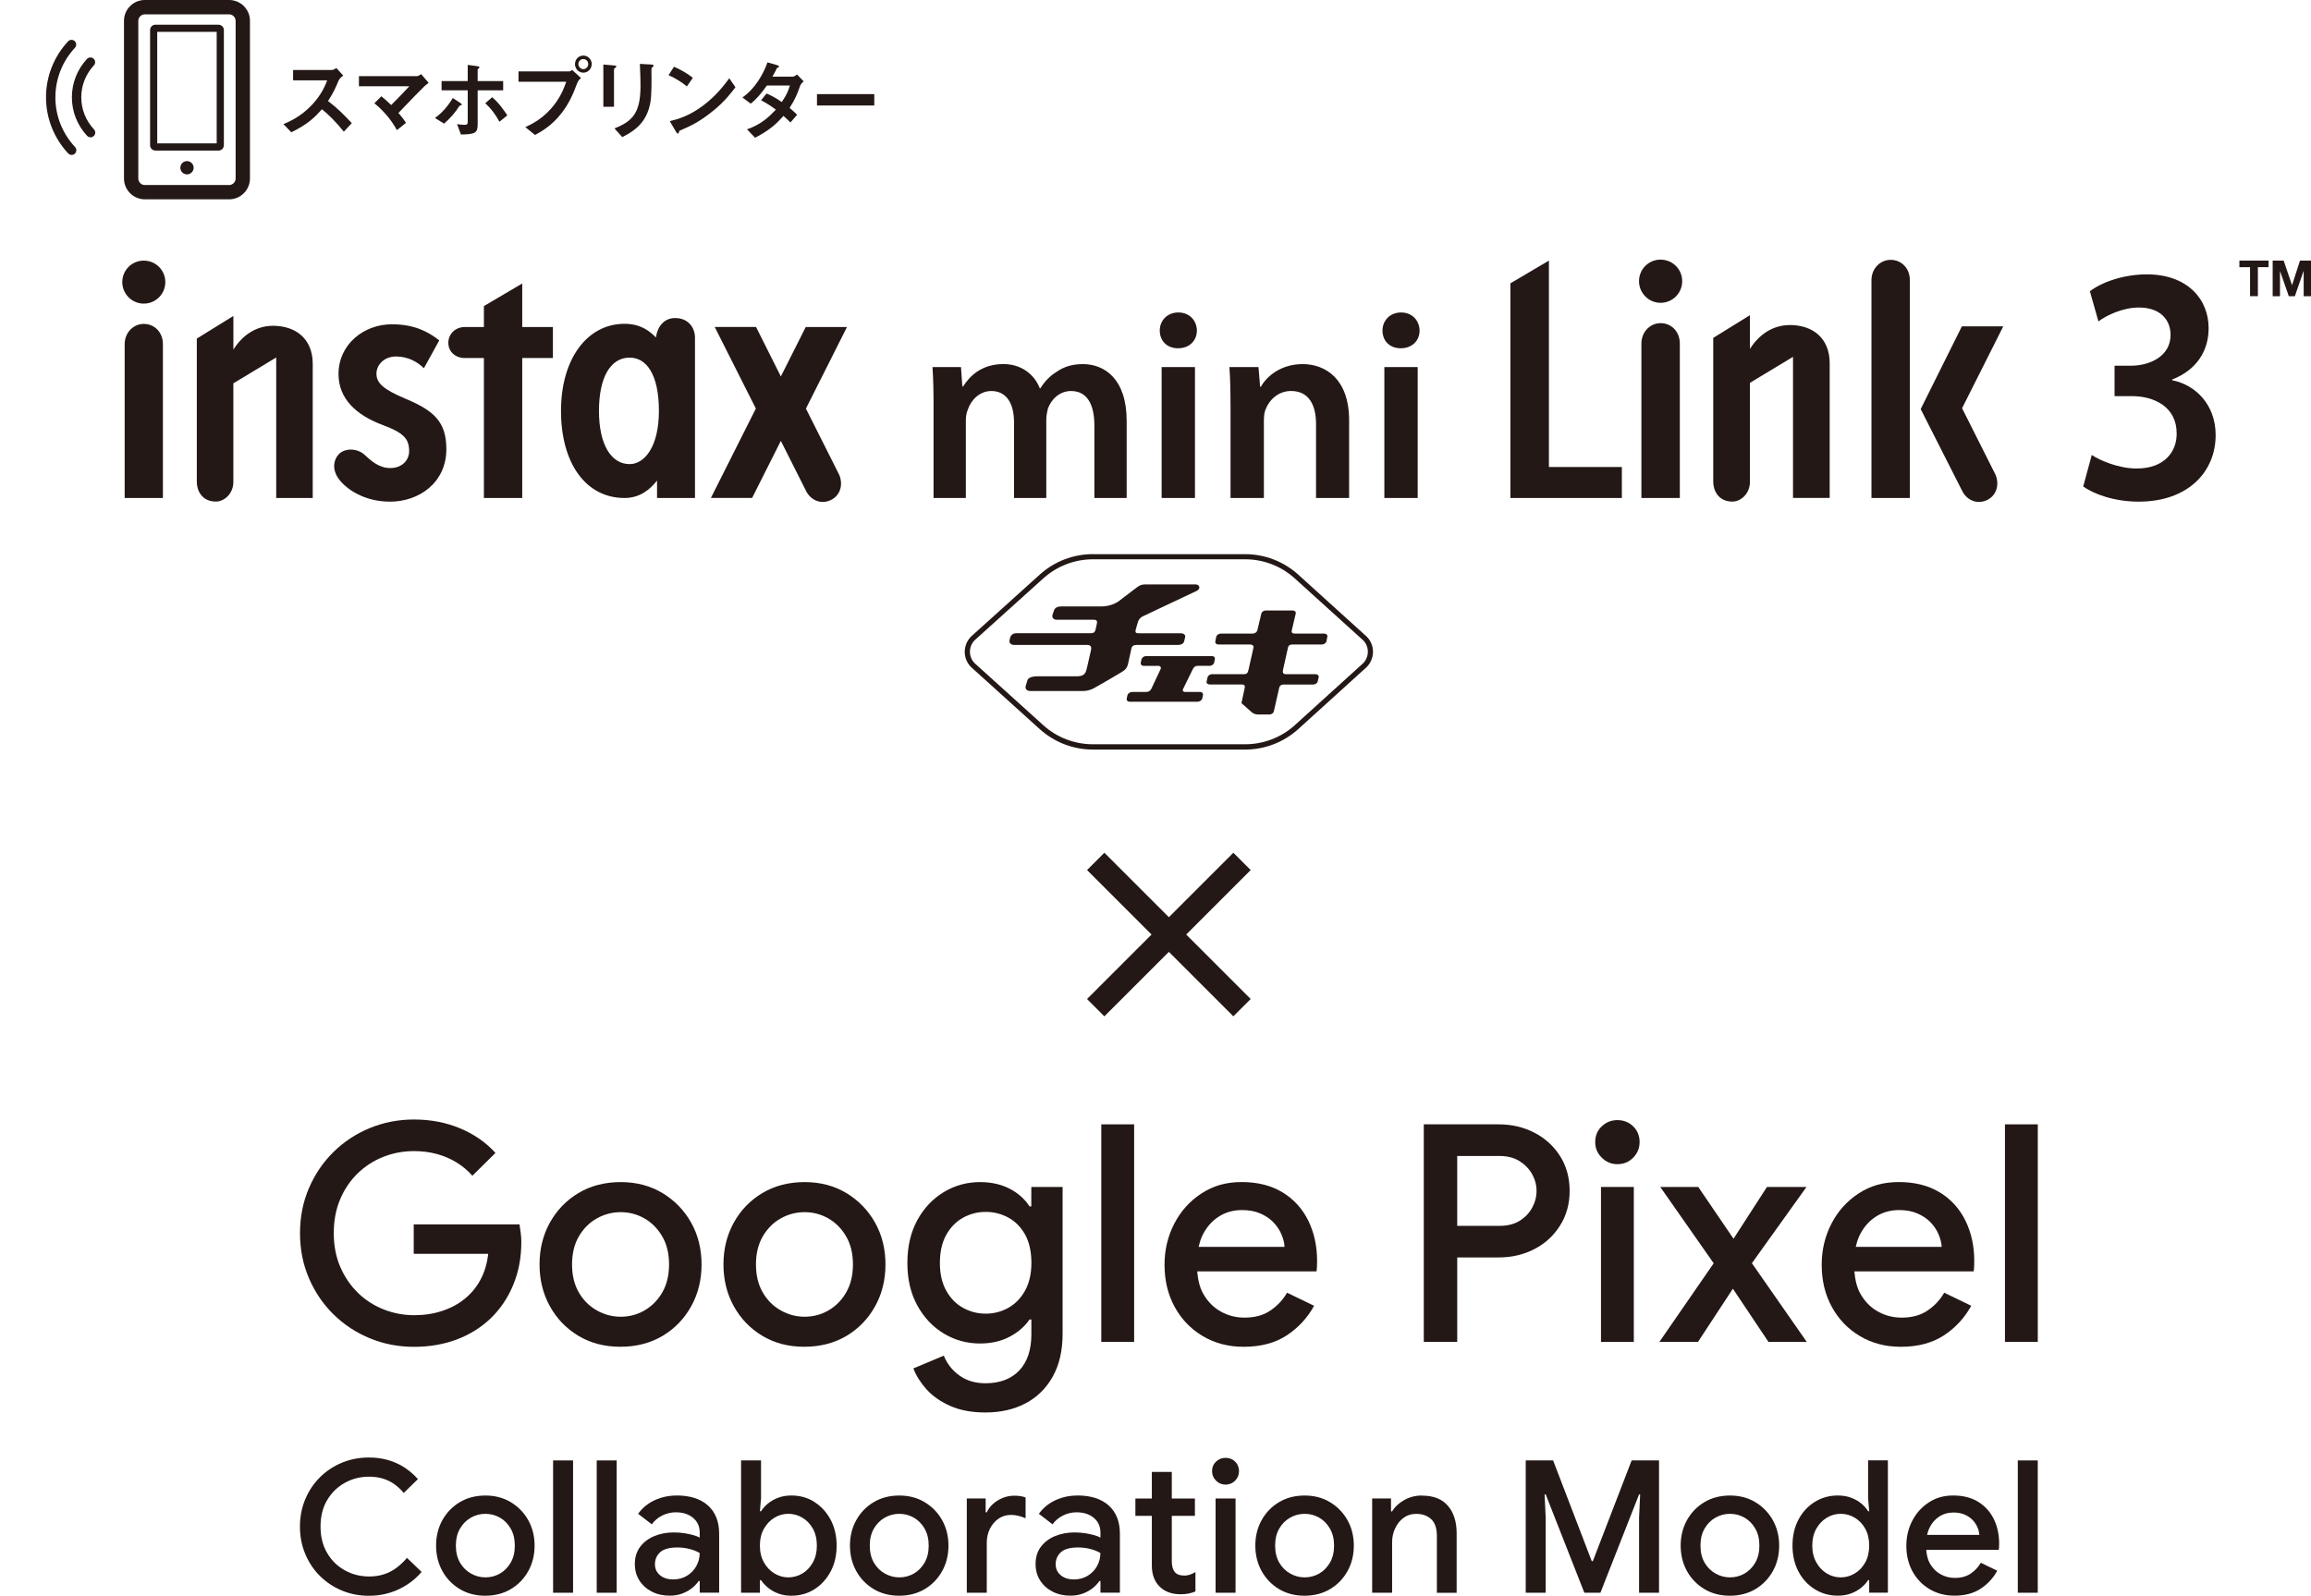 <?xml version="1.0" encoding="UTF-8"?>
<svg id="_レイヤー_2" xmlns="http://www.w3.org/2000/svg" version="1.1" viewBox="0 0 770 531.84">
  <!-- Generator: Adobe Illustrator 29.6.1, SVG Export Plug-In . SVG Version: 2.1.1 Build 9)  -->
  <defs>
    <style>
      .st0 {
        fill: #231815;
      }
    </style>
  </defs>
  <g>
    <g>
      <g>
        <g id="P8_x5F_new">
          <path class="st0" d="M47.89,101.19c3.98,0,7.19-3.2,7.19-7.18s-3.21-7.15-7.19-7.15-7.15,3.22-7.15,7.15,3.2,7.18,7.15,7.18"/>
          <path class="st0" d="M90.95,108.58c-6.05,0-10.54,3.64-13.19,7.95v-11.23l-12.19,7.55v47.76c0,2.59,1.48,6.55,6.38,6.55,2.69,0,5.8-2.54,5.8-6.55v-32.85l14.28-8.62v46.83h12.17v-44.71c0-8.37-5.69-12.68-13.26-12.68"/>
          <path class="st0" d="M47.91,107.95c-3.41,0-6.37,2.83-6.37,6.77v51.25h12.74v-51.25c0-4.06-2.88-6.77-6.37-6.77"/>
          <path class="st0" d="M135.24,132.94c-7.64-3.19-9.81-5.33-9.81-8.4s2.72-5.73,6.48-5.73c4.1,0,7.19,1.82,9.33,3.91l5.12-9.28c-3.91-3.06-8.51-5.36-15.83-5.36-9.33,0-17.74,6.7-17.74,16.58,0,8.27,5.95,13.71,14.69,16.97,6.97,2.59,8.84,4.58,8.84,8.73,0,2.9-2.22,5.63-6.33,5.63-3.65,0-6.31-2.35-8.5-4.4-2.45-2.29-6.69-2.31-8.67-.15-1.68,1.85-2.32,5.03.17,8.35,2.33,3.07,8.16,7.4,17,7.4,9.56,0,18.73-6.27,18.73-17.51,0-9.27-4.38-12.91-13.49-16.73"/>
          <path class="st0" d="M174,108.99v-14.51l-12.77,7.53v6.98h-6.39c-3.03,0-5.46,2.26-5.46,5.25s2.35,5.08,5.46,5.08h6.39v46.65h12.77v-46.65h10.22v-10.32h-10.22Z"/>
          <path class="st0" d="M224.94,106c-3.73,0-5.9,2.88-6.4,6.48-1.8-1.89-4.88-4.56-10.45-4.56-12.45,0-21.17,11.67-21.17,29.04s8.22,29.01,21.17,29.01c5.22,0,8.56-2.93,10.83-5.81v5.81h12.64v-53.47c0-3.16-2.12-6.5-6.62-6.5M209.79,154.68c-6.11,0-10.22-6.41-10.22-17.73s3.92-17.76,10.22-17.76c5.6,0,9.75,5.59,9.75,17.76s-4.93,17.73-9.75,17.73"/>
          <path class="st0" d="M268.52,136.19l13.68-27.19h-13.74l-8.29,16.47-8.26-16.49h-13.77l13.7,27.18-14.98,29.8h13.73l9.58-19.03,8.55,16.99c1.8,3.15,5.3,4.29,8.46,2.55,3.16-1.76,3.87-5.74,2.09-8.92l-10.74-21.36h0Z"/>
          <path class="st0" d="M311.05,135.33c0-5.02-.09-9.23-.36-13h9.5l.45,6.45h.27c2.15-3.4,6.09-7.44,13.44-7.44,5.74,0,10.22,3.23,12.1,8.07h.18c1.53-2.42,3.32-4.21,5.38-5.46,2.42-1.7,5.2-2.6,8.78-2.6,7.25,0,14.6,4.93,14.6,18.91v25.72h-10.75v-24.1c0-7.25-2.51-11.56-7.79-11.56-3.76,0-6.54,2.69-7.7,5.83-.27,1.08-.54,2.42-.54,3.67v26.16h-10.75v-25.27c0-6.09-2.42-10.39-7.53-10.39-4.12,0-6.9,3.22-7.89,6.27-.45,1.07-.63,2.33-.63,3.59v25.8h-10.76v-30.64h0Z"/>
          <path class="st0" d="M398.79,110.15c0,3.32-2.43,5.92-6.27,5.92s-6.1-2.6-6.1-5.92,2.51-6.01,6.19-6.01,6.09,2.6,6.19,6.01M387.04,122.33h11.11v43.64h-11.11v-43.64Z"/>
          <path class="st0" d="M409.99,135.33c0-5.02-.09-9.23-.36-13h9.68l.54,6.55h.27c1.88-3.41,6.63-7.53,13.89-7.53,7.62,0,15.5,4.93,15.5,18.73v25.89h-11.02v-24.64c0-6.27-2.33-11.02-8.33-11.02-4.39,0-7.44,3.14-8.6,6.45-.36.99-.45,2.33-.45,3.59v25.62h-11.11v-30.64h-.01Z"/>
          <path class="st0" d="M472.99,110.15c0,3.32-2.42,5.92-6.27,5.92s-6.09-2.6-6.09-5.92,2.51-6.01,6.18-6.01,6.1,2.6,6.18,6.01M461.25,122.33h11.11v43.64h-11.11v-43.64Z"/>
          <g>
            <path class="st0" d="M596.31,108.34c-6.08,0-10.58,3.66-13.25,7.97v-11.27l-12.23,7.58v47.96c0,2.61,1.49,6.59,6.41,6.59,2.7,0,5.82-2.55,5.82-6.59v-32.99l14.35-8.66v47.02h12.22v-44.9c0-8.41-5.7-12.73-13.31-12.73v.02h0Z"/>
            <path class="st0" d="M629.94,86.6c-3.42,0-6.39,2.84-6.39,6.81v72.56h12.8v-72.56c0-4.08-2.9-6.81-6.4-6.81h0Z"/>
            <g>
              <path class="st0" d="M553.29,107.7c-3.42,0-6.39,2.84-6.39,6.81v51.46h12.8v-51.46c0-4.08-2.89-6.81-6.4-6.81h0Z"/>
              <path class="st0" d="M553.27,100.92c4.01,0,7.22-3.21,7.22-7.21s-3.21-7.18-7.22-7.18-7.17,3.24-7.17,7.18,3.2,7.21,7.17,7.21Z"/>
            </g>
            <path class="st0" d="M653.74,136.06l13.73-27.3h-13.79l-13.73,27.58,13.98,27.57c1.8,3.16,5.33,4.31,8.5,2.55,3.17-1.76,3.88-5.76,2.1-8.95l-10.79-21.46h0Z"/>
            <polygon class="st0" points="516.08 155.65 516.08 86.85 503.25 94.43 503.25 165.97 540.39 165.97 540.39 155.65 516.08 155.65"/>
          </g>
        </g>
        <path class="st0" d="M696.94,151.63c2.53,1.69,8.72,4.51,15.01,4.51,9.54,0,13.39-5.97,13.29-11.72,0-8.68-7.3-12.4-14.91-12.4h-5.78v-10.14h5.58c5.78,0,13.08-2.93,13.08-10.26,0-4.96-3.35-9.13-10.55-9.13-5.38,0-10.75,2.59-13.49,4.62l-2.84-10.03c3.75-2.93,11.06-5.64,18.97-5.64,13.59,0,20.59,8.34,20.59,17.92,0,7.66-4.06,13.98-12.17,17.13v.23c8.01,1.58,14.51,8.34,14.51,18.26,0,12.4-9.33,22.21-25.66,22.21-8.01,0-14.91-2.48-18.46-5.07l2.84-10.48h-.01Z"/>
      </g>
      <g>
        <path class="st0" d="M749.7,89.05h-3.56v-2.2h9.72v2.19h-3.56v9.67h-2.61v-9.66h.01Z"/>
        <path class="st0" d="M757.22,86.85h3.67l2.78,8.16h.03l2.63-8.16h3.67v11.87h-2.44v-8.41h-.03l-2.91,8.41h-2.01l-2.91-8.33h-.03v8.33h-2.44v-11.87h-.01Z"/>
      </g>
    </g>
    <g>
      <path class="st0" d="M364.82,229.17c1.96-1.06,7.64-4.4,9.13-5.32,1.22-.74,1.65-1.51,1.92-2.65l1.09-5.03c.17-.82.72-1.22,1.72-1.22h13.81c.99,0,1.89-.42,2.06-1.24l.32-1.33c.2-.83-.49-1.31-1.5-1.31h-13.91c-1.01,0-1.33-.25-1.01-1.36l.59-2.08c.27-1,.71-1.62,1.54-2.13l18.22-8.61c1.41-.76.82-2.12-.47-2.12h-16.62c-1.03,0-1.85.16-2.85.94l-6.29,4.79c-1.82,1.13-3.59,1.62-6,1.62h-13.07c-1.02,0-1.97.36-2.3,1.29l-.5,1.42c-.31,1.09.4,1.72,1.41,1.72h12.24c1.31,0,1.31.55,1.01,1.84-.08.37-.18.89-.37,1.58-.22.87-.77,1.08-1.8,1.08h-24.65c-1,0-1.78.67-1.97,1.48l-.21.91c-.18.83.5,1.5,1.49,1.5h24.34c1.41,0,1.53.87,1.33,1.69-1.22,5.43-1.37,6.01-1.5,6.48-.38,1.6-1.16,2.29-3.3,2.29h-13.04c-2.26,0-3.25.68-3.42,1.52l-.54,1.86c-.18.86.49,1.52,1.49,1.52h17.76c1.22,0,2.66-.42,3.88-1.12"/>
      <path class="st0" d="M402.99,221.92c.7,0,1.42-.49,1.57-1.1l.2-1.07c.17-.59-.28-1.1-.97-1.1h-21.89c-.72,0-1.41.51-1.57,1.1l-.23,1.07c-.17.61.3,1.1,1,1.1h4.82c.69,0,1.05.49.78,1.07l-3.11,6.62c-.41.73-.88,1.01-1.97,1.01h-4.4c-.7,0-1.41.48-1.57,1.1l-.23,1.05c-.16.61.29,1.1,1,1.1h22.61c.7,0,1.4-.49,1.56-1.1l.21-1.05c.17-.61-.27-1.1-.98-1.1h-4.92c-.71,0-1.01-.47-.68-1.06l3.22-6.55c.4-.81.9-1.1,1.62-1.1h3.94-.01Z"/>
      <path class="st0" d="M440.44,214.8c.7,0,1.37-.48,1.51-1.04l.31-1.56c.12-.56-.34-1.04-1.03-1.04h-9.8c-1.01,0-1.15-.47-1.03-1.02l1.32-5.65c.15-.55-.34-1.03-1.03-1.03h-8.93c-.72,0-1.39.48-1.5,1.03l-1.34,5.65c-.15.55-.83,1.02-1.53,1.02h-10.61c-.71,0-1.39.48-1.53,1.04l-.32,1.56c-.12.56.35,1.04,1.03,1.04h10.63c.71,0,1.18.46,1.06,1.04l-1.67,7.45c-.24,1-.58,1.4-1.48,1.4h-10.63c-.72,0-1.39.47-1.52,1.04l-.31,1.38c-.15.56.34,1.02,1.03,1.02h10.63c.99,0,1.16.47,1.05,1.02l-1.11,5.19,3.39,3c.47.41,1.18.79,2.17.79h3.72c.7,0,1.38-.45,1.5-1.02l1.81-7.95c.15-.55.61-1.02,1.32-1.02h9.98c.72,0,1.38-.46,1.51-1.02l.33-1.38c.14-.56-.33-1.04-1.03-1.04h-9.79c-1,0-1.29-.43-1.05-1.51l1.64-7.35c.19-.87.81-1.04,1.5-1.04h9.81-.01Z"/>
      <path class="st0" d="M364.18,184.68c-6.57,0-12.84,2.41-17.73,6.81l-22.88,20.64c-1.41,1.41-2.13,3.26-2.13,5.11s.7,3.67,2.08,5.06c.04.04,22.92,20.71,22.92,20.71,4.89,4.39,11.16,6.81,17.73,6.81h50.65c6.56,0,12.85-2.41,17.73-6.81l22.79-20.67c2.83-2.83,2.83-7.38.03-10.17-.03-.04-22.82-20.67-22.82-20.67-4.87-4.4-11.17-6.81-17.73-6.81h-50.65M347.63,192.76h0c4.53-4.09,10.42-6.36,16.55-6.36h50.65c6.13,0,12.03,2.26,16.56,6.36l22.79,20.63c1.07,1.04,1.57,2.43,1.57,3.82s-.53,2.8-1.58,3.85l-22.78,20.65c-4.53,4.1-10.43,6.34-16.56,6.34h-50.65c-6.13,0-12.02-2.25-16.55-6.34l-22.88-20.67c-1.06-1.05-1.58-2.43-1.58-3.82s.52-2.8,1.6-3.87l22.86-20.6"/>
    </g>
  </g>
  <g>
    <g>
      <path class="st0" d="M114.55,43.88c-2.72-3.34-4.83-5.49-7.28-7.46-2.39,2.65-4.6,4.92-10.21,7.67l-2.62-2.72c1.94-.83,5.73-2.42,9.52-6.44,3.22-3.43,4.38-6.44,5.07-8.15h-11.37v-3.46h12.86c.57,0,1.01-.3,1.55-.66l2.3,2.54c-.59.42-1.25.93-1.61,1.79-1.01,2.39-1.58,3.76-3.46,6.68,2.89,2.18,5.46,4.71,7.91,7.37l-2.65,2.84h0Z"/>
      <path class="st0" d="M141.44,28.72c-.75.71-4.98,4.98-8.68,8.92,1.13,1.34,1.73,2.09,2.5,3.31l-3.01,2.42c-2.24-4.12-5.16-7.04-7.52-8.95l2.33-2.33c1.13.9,2,1.67,3.28,2.92,2.33-2.33,4.03-4.09,6.05-6.27h-16.8v-3.37h19.34c.42,0,.9-.33,1.4-.66l2.48,2.89c-.59.44-1.05.81-1.37,1.1h0Z"/>
      <path class="st0" d="M153.09,35.26c-1.25,2.09-3.04,4.12-5.13,5.94l-3.04-1.88c2.42-1.7,4.41-4.06,5.94-6.66l2.45,1.61c.09.06.57.39.57.59,0,.18-.42.24-.78.39h0ZM159.15,30.09v11.43c0,2.77-.83,3.25-5.58,3.31l-1.28-3.46c.63.09,1.49.24,2.39.24.98,0,1.16-.24,1.16-.98v-10.53h-8.71v-3.07h8.71v-5.4l3.16.42c.15.03.75.09.75.44,0,.15-.03.15-.27.33-.18.15-.33.24-.33.39v3.82h8.5v3.07h-8.5ZM166.4,40.57c-1.31-2.42-2.69-4.3-4.71-6.17l2.3-2c2.39,2,4.24,4.83,5.04,6.05l-2.62,2.12Z"/>
      <path class="st0" d="M192.35,27.62c-1.13,3.01-2.42,6.42-5.25,10.09-3.19,4.15-6.77,6.15-8.83,7.28l-3.25-2.62c2.03-.93,6.27-2.89,9.91-7.81,2.27-3.04,3.19-5.76,3.73-7.31h-15.9v-3.46h16.89c.36,0,.69-.24.98-.48l2.96,2.69c-.48.42-.93.86-1.22,1.64h0ZM194.35,24.22c-1.52,0-2.77-1.28-2.77-2.86s1.22-2.84,2.77-2.84,2.81,1.28,2.81,2.84-1.25,2.86-2.81,2.86ZM194.35,19.68c-.86,0-1.64.71-1.64,1.67s.81,1.7,1.64,1.7,1.64-.69,1.64-1.7c0-.95-.75-1.67-1.64-1.67Z"/>
      <path class="st0" d="M205.06,22.55c-.45.33-.48.36-.48.45v12.59h-3.55v-14.08l3.55.3c.24.03.78.06.78.33,0,.15-.18.3-.3.42h0ZM217.44,22.33c-.39.39-.39.48-.39,1.31-.03.27.03,1.61.03,1.91,0,5.82-.06,8.18-1.01,11.07-1.76,5.28-5.64,7.49-8.74,9.07l-2.6-2.89c6.12-2.42,8.68-5.25,8.68-14.26,0-.71-.06-4.87-.21-7.25l3.82.21c.15,0,.75.03.75.39,0,.09-.03.21-.33.44h0Z"/>
      <path class="st0" d="M228.87,28.81c-1.7-1.4-3.73-2.69-6.12-3.76l1.82-2.81c1.97.86,4.38,2.15,6.27,3.7l-1.97,2.86h0ZM237.61,36.93c-4.71,3.82-7.55,5.07-11.25,6.66-.15.42-.21.93-.44.93-.18,0-.45-.18-.66-.57l-2.09-3.58c2.39-.57,6.29-1.58,11.07-5.16,4.56-3.4,7.43-7.34,8.74-9.13l2.06,2.99c-1.16,1.55-3.49,4.68-7.43,7.88h0Z"/>
      <path class="st0" d="M266.52,28.81c-.83,2.33-1.43,4.03-3.43,7.16.75.63,1.47,1.25,2.5,2.27l-2.21,2.57c-.51-.48-1.08-1.08-2.33-2.18-2.3,2.57-4.45,4.65-9.46,7.28l-2.69-2.81c4.83-1.67,7.37-4.21,9.61-6.56-1.25-.93-2.65-1.91-4.92-3.13l1.82-2.24c1.79.78,3.01,1.43,5.07,2.84,1.79-2.65,2.27-4.03,2.69-5.52h-7.64c-1.97,2.74-3.43,4.51-5.4,6.05l-2.77-2.06c4.21-2.86,7.07-7.96,8.35-11.7l3.28.95c.18.06.59.24.59.44,0,.18-.27.3-.69.48-.36.71-.93,1.88-1.52,2.89h6.86c.36,0,.9-.42,1.34-.71l2.21,2.3c-.54.44-1.05.98-1.28,1.67h.01,0Z"/>
      <path class="st0" d="M272.21,35.16v-3.79h19.09v3.79h-19.09Z"/>
    </g>
    <g>
      <path class="st0" d="M27.08,32.43c0-3.96,1.5-7.73,4.2-10.65.59-.63.55-1.62-.08-2.21-.64-.59-1.63-.55-2.22.08-3.25,3.49-5.03,8.04-5.03,12.79s1.8,9.32,5.07,12.82c.59.63,1.58.67,2.22.08.33-.31.5-.73.5-1.15,0-.39-.14-.77-.43-1.07-2.72-2.92-4.23-6.71-4.23-10.68"/>
      <path class="st0" d="M18.46,32.43c0-6.12,2.31-11.99,6.51-16.51.59-.64.55-1.63-.08-2.22-.63-.59-1.62-.55-2.21.09-4.75,5.1-7.35,11.72-7.35,18.64s2.62,13.59,7.39,18.7c.59.63,1.58.67,2.22.08.33-.31.49-.73.49-1.15,0-.38-.14-.76-.43-1.07-4.23-4.53-6.55-10.41-6.55-16.56"/>
      <path class="st0" d="M76.35,0h-28.11C44.43,0,41.31,3.12,41.31,6.93v52.57c0,3.81,3.12,6.93,6.93,6.93h28.11c3.81,0,6.93-3.12,6.93-6.93V6.93C83.29,3.12,80.17,0,76.35,0M78.51,59.51c0,1.17-.99,2.16-2.16,2.16h-28.11c-1.16,0-2.16-.98-2.16-2.16V6.94c0-1.17,1-2.16,2.16-2.16h28.11c1.17,0,2.16.99,2.16,2.16v52.57Z"/>
      <path class="st0" d="M72.82,8.23h-21.04c-.98,0-1.77.8-1.77,1.77v38.41c0,.98.8,1.77,1.77,1.77h21.04c.97,0,1.77-.8,1.77-1.77V10.01c0-.98-.8-1.77-1.77-1.77M72.2,47.79h-19.81V10.61h19.81v37.18Z"/>
      <path class="st0" d="M62.3,53.69c-1.22,0-2.21.99-2.21,2.22s.99,2.21,2.21,2.21,2.22-.99,2.22-2.21-1-2.22-2.22-2.22"/>
    </g>
  </g>
  <g>
    <g>
      <path class="st0" d="M173.09,408.05h-35.24v9.82h24.81c-.34,3.17-1.18,6.02-2.53,8.56-1.35,2.53-3.11,4.68-5.27,6.43-2.16,1.76-4.68,3.11-7.55,4.05-2.87.95-5.96,1.42-9.26,1.42-3.58,0-6.99-.64-10.23-1.93-3.24-1.28-6.09-3.12-8.56-5.52-2.46-2.4-4.42-5.27-5.87-8.61-1.45-3.34-2.18-7.11-2.18-11.29s.71-7.95,2.13-11.29c1.42-3.35,3.36-6.21,5.82-8.61,2.46-2.39,5.31-4.24,8.55-5.52s6.65-1.92,10.23-1.92c2.7,0,5.23.32,7.6.96,2.36.64,4.54,1.57,6.53,2.79,1.99,1.21,3.77,2.7,5.32,4.46l7.69-7.6c-3.17-3.51-7.11-6.24-11.8-8.2-4.7-1.96-9.81-2.94-15.34-2.94-5.2,0-10.09.95-14.69,2.84-4.59,1.89-8.63,4.54-12.1,7.95-3.48,3.41-6.21,7.43-8.2,12.05-1.99,4.63-2.99,9.64-2.99,15.04s1,10.42,2.99,15.04c1.99,4.63,4.72,8.64,8.2,12.05,3.47,3.41,7.51,6.06,12.1,7.95s9.49,2.84,14.69,2.84,9.97-.83,14.33-2.48c4.35-1.66,8.12-4.02,11.29-7.09,3.18-3.07,5.66-6.77,7.45-11.09s2.69-9.08,2.69-14.28v-.1c0-.94-.07-1.94-.21-2.99-.13-1.05-.26-1.97-.4-2.78h0Z"/>
      <path class="st0" d="M220.79,397.67c-4.05-2.46-8.71-3.7-13.98-3.7s-10.03,1.22-14.08,3.65-7.22,5.72-9.52,9.87-3.44,8.79-3.44,13.92,1.15,9.78,3.44,13.92c2.3,4.16,5.47,7.45,9.52,9.88s8.71,3.64,13.98,3.64,10.02-1.22,14.08-3.64c4.05-2.43,7.22-5.72,9.52-9.88,2.3-4.14,3.44-8.79,3.44-13.92s-1.15-9.76-3.44-13.88c-2.3-4.11-5.47-7.4-9.52-9.87h0ZM220.64,430.78c-1.52,2.6-3.5,4.59-5.93,5.98s-5.07,2.08-7.9,2.08-5.4-.69-7.9-2.08c-2.5-1.38-4.51-3.38-6.03-5.98s-2.28-5.72-2.28-9.37.76-6.77,2.28-9.36c1.52-2.6,3.51-4.6,5.98-5.98s5.11-2.08,7.95-2.08,5.47.69,7.9,2.08c2.43,1.38,4.41,3.38,5.93,5.98,1.52,2.59,2.28,5.72,2.28,9.36s-.76,6.77-2.28,9.37Z"/>
      <path class="st0" d="M282.07,397.67c-4.05-2.46-8.71-3.7-13.98-3.7s-10.03,1.22-14.08,3.65-7.23,5.72-9.52,9.87c-2.3,4.15-3.44,8.79-3.44,13.92s1.15,9.78,3.44,13.92c2.3,4.16,5.47,7.45,9.52,9.88s8.71,3.64,13.98,3.64,10.02-1.22,14.08-3.64c4.05-2.43,7.22-5.72,9.52-9.88,2.3-4.14,3.44-8.79,3.44-13.92s-1.15-9.76-3.44-13.88c-2.3-4.11-5.47-7.4-9.52-9.87h0ZM281.92,430.78c-1.52,2.6-3.5,4.59-5.93,5.98s-5.07,2.08-7.9,2.08-5.4-.69-7.9-2.08c-2.5-1.38-4.51-3.38-6.03-5.98-1.52-2.6-2.28-5.72-2.28-9.37s.76-6.77,2.28-9.36c1.52-2.6,3.51-4.6,5.97-5.98,2.47-1.38,5.11-2.08,7.95-2.08s5.47.69,7.9,2.08c2.43,1.38,4.41,3.38,5.93,5.98,1.52,2.59,2.28,5.72,2.28,9.36s-.76,6.77-2.28,9.37h0Z"/>
      <path class="st0" d="M343.64,402.07h-.61c-1.62-2.5-3.85-4.47-6.68-5.92s-6.11-2.18-9.82-2.18c-4.39,0-8.42,1.12-12.1,3.35s-6.62,5.35-8.81,9.37-3.29,8.76-3.29,14.23,1.1,10.11,3.29,14.13c2.19,4.02,5.13,7.14,8.81,9.37,3.68,2.23,7.71,3.34,12.1,3.34,3.71,0,6.99-.74,9.82-2.23,2.84-1.49,5.06-3.41,6.68-5.77h.61v4.96c0,5.2-1.35,9.21-4.05,12.05-2.7,2.83-6.45,4.25-11.25,4.25-3.38,0-6.26-.86-8.66-2.58s-4.14-3.94-5.22-6.63l-10.13,4.26c.88,2.36,2.33,4.67,4.35,6.94,2.03,2.26,4.68,4.12,7.95,5.57,3.27,1.45,7.17,2.17,11.7,2.17,5.07,0,9.52-1.01,13.37-3.04s6.87-5,9.06-8.91,3.29-8.68,3.29-14.28v-48.92h-10.43v6.48h.02,0ZM341.57,430.08c-1.39,2.53-3.24,4.45-5.57,5.77-2.33,1.31-4.85,1.97-7.55,1.97s-5.22-.64-7.54-1.92c-2.33-1.28-4.21-3.19-5.62-5.72-1.42-2.53-2.13-5.62-2.13-9.27s.71-6.84,2.13-9.37,3.29-4.44,5.62-5.72,4.84-1.92,7.54-1.92,5.22.64,7.55,1.92,4.18,3.18,5.57,5.67c1.38,2.5,2.08,5.64,2.08,9.42,0,3.58-.69,6.63-2.08,9.17h0Z"/>
      <rect class="st0" x="366.94" y="374.72" width="10.94" height="72.51"/>
      <path class="st0" d="M427.35,397.41c-3.75-2.3-8.29-3.45-13.62-3.45s-9.54,1.27-13.42,3.8-6.9,5.89-9.06,10.08c-2.16,4.19-3.24,8.74-3.24,13.67,0,5.27,1.13,9.96,3.39,14.08s5.38,7.36,9.37,9.72c3.98,2.36,8.51,3.55,13.57,3.55,5.74,0,10.53-1.27,14.38-3.8s6.89-5.82,9.12-9.87l-9.01-4.36c-1.35,2.37-3.19,4.34-5.52,5.93s-5.21,2.38-8.66,2.38c-2.84,0-5.47-.67-7.9-2.03-2.43-1.35-4.39-3.34-5.88-5.98-1.15-2.04-1.72-4.59-1.98-7.4h39.75c.07-.34.12-.81.15-1.42.03-.61.05-1.28.05-2.03,0-5-.98-9.48-2.94-13.47-1.96-3.98-4.81-7.12-8.56-9.42v.02h.01ZM399.36,415.54c.31-1.28.67-2.52,1.2-3.64,1.28-2.7,3.07-4.81,5.37-6.33,2.29-1.52,4.93-2.28,7.9-2.28,2.36,0,4.42.39,6.18,1.17,1.75.78,3.21,1.77,4.35,2.99,1.15,1.22,2.03,2.55,2.63,4,.61,1.45.94,2.82,1.01,4.1h-28.65,0Z"/>
      <path class="st0" d="M511.25,377.51c-3.58-1.86-7.57-2.79-11.95-2.79h-24.91v72.51h11.14v-28.15h13.77c4.39,0,8.37-.93,11.95-2.79,3.58-1.85,6.43-4.47,8.55-7.85,2.13-3.38,3.19-7.22,3.19-11.55s-1.06-8.25-3.19-11.59c-2.13-3.35-4.98-5.94-8.55-7.8h0ZM510.49,402.53c-.98,1.79-2.38,3.24-4.2,4.36-1.82,1.11-4.05,1.67-6.69,1.67h-14.07v-23.3h14.07c2.63,0,4.87.58,6.69,1.72,1.82,1.15,3.22,2.6,4.2,4.35.98,1.76,1.47,3.61,1.47,5.57s-.49,3.83-1.47,5.62h0Z"/>
      <rect class="st0" x="533.43" y="395.59" width="10.94" height="51.65"/>
      <path class="st0" d="M538.9,373.31c-2.02,0-3.76.69-5.21,2.08-1.46,1.38-2.18,3.12-2.18,5.22s.72,3.76,2.18,5.21c1.45,1.46,3.19,2.18,5.21,2.18s3.85-.72,5.27-2.18c1.42-1.45,2.13-3.19,2.13-5.21s-.71-3.83-2.13-5.22c-1.42-1.38-3.18-2.08-5.27-2.08Z"/>
      <polygon class="st0" points="601.9 395.59 588.73 395.59 577.59 412.85 565.84 395.59 553.18 395.59 570.98 421.03 552.88 447.24 565.74 447.24 577.38 429.5 589.24 447.24 602 447.24 583.71 421 601.9 395.59"/>
      <path class="st0" d="M646.31,397.41c-3.75-2.3-8.29-3.45-13.62-3.45s-9.54,1.27-13.42,3.8-6.9,5.89-9.06,10.08c-2.16,4.19-3.24,8.74-3.24,13.67,0,5.27,1.13,9.96,3.39,14.08s5.38,7.36,9.37,9.72c3.98,2.36,8.51,3.55,13.57,3.55,5.74,0,10.53-1.27,14.38-3.8s6.89-5.82,9.12-9.87l-9.01-4.36c-1.35,2.37-3.19,4.34-5.52,5.93s-5.21,2.38-8.66,2.38c-2.84,0-5.47-.67-7.9-2.03-2.43-1.35-4.39-3.34-5.88-5.98-1.15-2.04-1.72-4.59-1.98-7.4h39.75c.07-.34.12-.81.15-1.42.03-.61.05-1.28.05-2.03,0-5-.98-9.48-2.94-13.47-1.96-3.98-4.81-7.12-8.55-9.42v.02h0ZM618.31,415.54c.31-1.28.67-2.52,1.2-3.64,1.28-2.7,3.07-4.81,5.37-6.33,2.29-1.52,4.93-2.28,7.9-2.28,2.36,0,4.42.39,6.18,1.17,1.75.78,3.21,1.77,4.35,2.99,1.15,1.22,2.03,2.55,2.63,4,.61,1.45.94,2.82,1.01,4.1h-28.65.01Z"/>
      <rect class="st0" x="668.03" y="374.72" width="10.94" height="72.51"/>
    </g>
    <g>
      <path class="st0" d="M132.12,522.51c-1.27.95-2.66,1.67-4.16,2.16s-3.15.74-4.96.74c-2.96,0-5.67-.69-8.13-2.06-2.46-1.38-4.43-3.3-5.88-5.79-1.46-2.48-2.19-5.41-2.19-8.78s.73-6.34,2.19-8.81c1.46-2.46,3.42-4.38,5.88-5.76,2.46-1.37,5.17-2.06,8.13-2.06,1.64,0,3.15.21,4.52.62,1.38.41,2.64,1.02,3.79,1.82,1.15.8,2.22,1.8,3.2,2.99l4.74-4.62c-1.35-1.52-2.85-2.81-4.5-3.88-1.64-1.07-3.45-1.89-5.42-2.46-1.97-.57-4.11-.86-6.41-.86-3.24,0-6.26.59-9.05,1.76s-5.23,2.79-7.3,4.87c-2.08,2.07-3.7,4.51-4.87,7.3-1.17,2.79-1.76,5.83-1.76,9.11s.59,6.28,1.76,9.08c1.17,2.81,2.79,5.26,4.87,7.33,2.07,2.07,4.5,3.7,7.3,4.87,2.79,1.17,5.81,1.76,9.05,1.76,2.46,0,4.76-.33,6.9-.99,2.13-.66,4.11-1.58,5.91-2.77,1.81-1.19,3.39-2.59,4.74-4.19l-4.87-4.68c-1.07,1.27-2.24,2.38-3.51,3.32l.03-.02Z"/>
      <path class="st0" d="M170.24,500.68c-2.47-1.5-5.3-2.25-8.5-2.25s-6.1.74-8.56,2.22c-2.46,1.48-4.39,3.48-5.79,6-1.4,2.53-2.09,5.35-2.09,8.47s.7,5.95,2.09,8.47c1.4,2.53,3.33,4.53,5.79,6.01,2.46,1.48,5.3,2.22,8.5,2.22s6.1-.74,8.56-2.22c2.46-1.48,4.39-3.48,5.79-6.01,1.4-2.52,2.09-5.34,2.09-8.47s-.7-5.93-2.09-8.44c-1.4-2.5-3.32-4.5-5.79-6h0ZM170.15,520.82c-.92,1.58-2.13,2.79-3.6,3.63-1.48.84-3.08,1.26-4.8,1.26s-3.29-.42-4.8-1.26c-1.52-.84-2.74-2.05-3.67-3.63-.92-1.58-1.39-3.48-1.39-5.7s.46-4.12,1.39-5.69c.92-1.58,2.14-2.79,3.63-3.64,1.5-.84,3.11-1.26,4.84-1.26s3.32.42,4.8,1.26,2.68,2.05,3.6,3.64c.92,1.58,1.38,3.48,1.38,5.69s-.46,4.12-1.38,5.7Z"/>
      <rect class="st0" x="184.29" y="486.73" width="6.65" height="44.1"/>
      <rect class="st0" x="198.82" y="486.73" width="6.65" height="44.1"/>
      <path class="st0" d="M225.36,498.43c-1.76,0-3.46.25-5.08.74s-3.08,1.19-4.37,2.09-2.39,1.99-3.29,3.26l4.56,3.51c.86-1.23,2.01-2.21,3.45-2.93s2.96-1.08,4.56-1.08c2.34,0,4.25.62,5.73,1.85s2.22,2.88,2.22,4.93v1.66c-.49-.29-1.16-.56-2-.8s-1.83-.46-2.96-.65c-1.13-.18-2.35-.28-3.67-.28-2.38,0-4.55.41-6.52,1.23s-3.54,2.01-4.71,3.58c-1.17,1.56-1.76,3.47-1.76,5.73,0,2.05.5,3.87,1.51,5.45,1,1.58,2.38,2.82,4.13,3.73,1.74.9,3.75,1.35,6,1.35,1.52,0,2.9-.24,4.16-.71,1.25-.47,2.34-1.08,3.26-1.82s1.65-1.52,2.19-2.34h.37v3.88h6.47v-19.65c0-4.03-1.23-7.15-3.7-9.39-2.47-2.23-5.97-3.36-10.53-3.36l-.02.02h0ZM232.02,521.93c-.74,1.34-1.78,2.41-3.11,3.23-1.34.82-2.86,1.23-4.59,1.23-1.85,0-3.32-.47-4.44-1.42-1.11-.94-1.66-2.15-1.66-3.63,0-1.6.57-2.94,1.72-4s3.08-1.6,5.79-1.6c1.44,0,2.8.18,4.1.52,1.29.35,2.39.79,3.3,1.32,0,1.56-.37,3.01-1.11,4.34h0Z"/>
      <path class="st0" d="M271.37,500.58c-2.26-1.44-4.83-2.16-7.7-2.16-1.6,0-3.06.25-4.37.74s-2.45,1.14-3.42,1.94-1.74,1.65-2.31,2.56h-.37l.37-4.37v-12.56h-6.65v44.1h6.28v-4.19h.37c.57.86,1.35,1.7,2.31,2.5s2.1,1.45,3.42,1.94c1.31.5,2.77.74,4.37.74,2.87,0,5.44-.72,7.7-2.16s4.05-3.41,5.39-5.91c1.33-2.5,2-5.38,2-8.62s-.67-6.12-2-8.62c-1.34-2.5-3.13-4.47-5.39-5.91v-.02h0ZM270.84,520.72c-.88,1.6-2.05,2.83-3.51,3.7-1.46.86-3.01,1.29-4.65,1.29s-3.18-.43-4.62-1.29-2.61-2.08-3.51-3.67c-.9-1.58-1.36-3.46-1.36-5.64s.45-4.05,1.36-5.64c.9-1.58,2.07-2.8,3.51-3.66,1.44-.86,2.97-1.29,4.62-1.29s3.19.43,4.65,1.29c1.46.86,2.63,2.09,3.51,3.66.88,1.58,1.33,3.46,1.33,5.64s-.44,4-1.33,5.61Z"/>
      <path class="st0" d="M308.14,500.68c-2.46-1.5-5.3-2.25-8.5-2.25s-6.1.74-8.56,2.22-4.39,3.48-5.79,6c-1.4,2.53-2.09,5.35-2.09,8.47s.7,5.95,2.09,8.47c1.4,2.53,3.33,4.53,5.79,6.01,2.46,1.48,5.3,2.22,8.5,2.22s6.1-.74,8.56-2.22,4.39-3.48,5.79-6.01c1.4-2.52,2.09-5.34,2.09-8.47s-.7-5.93-2.09-8.44c-1.4-2.5-3.32-4.5-5.79-6h0ZM308.05,520.82c-.92,1.58-2.13,2.79-3.6,3.63-1.48.84-3.08,1.26-4.8,1.26s-3.28-.42-4.8-1.26-2.74-2.05-3.67-3.63c-.92-1.58-1.38-3.48-1.38-5.7s.46-4.12,1.38-5.69c.92-1.58,2.14-2.79,3.63-3.64,1.5-.84,3.11-1.26,4.84-1.26s3.32.42,4.8,1.26c1.48.84,2.68,2.05,3.6,3.64.92,1.58,1.38,3.48,1.38,5.69s-.46,4.12-1.38,5.7Z"/>
      <path class="st0" d="M337.89,498.49c-1.31,0-2.58.25-3.79.74-1.21.49-2.28,1.15-3.2,1.97s-1.63,1.77-2.12,2.83h-.37v-4.62h-6.28v31.41h6.65v-16.63c0-1.72.35-3.28,1.05-4.68.7-1.39,1.65-2.52,2.86-3.36s2.59-1.26,4.16-1.26c.86,0,1.69.1,2.5.31.8.21,1.59.47,2.37.8v-6.9c-.49-.21-1.04-.36-1.63-.46s-1.32-.15-2.19-.15h0Z"/>
      <path class="st0" d="M358.89,498.43c-1.76,0-3.46.25-5.08.74s-3.08,1.19-4.37,2.09-2.39,1.99-3.3,3.26l4.56,3.51c.86-1.23,2.01-2.21,3.45-2.93s2.96-1.08,4.56-1.08c2.34,0,4.25.62,5.73,1.85s2.22,2.88,2.22,4.93v1.66c-.49-.29-1.16-.56-2-.8s-1.83-.46-2.96-.65c-1.13-.18-2.35-.28-3.67-.28-2.38,0-4.56.41-6.53,1.23s-3.54,2.01-4.71,3.58c-1.17,1.56-1.75,3.47-1.75,5.73,0,2.05.5,3.87,1.51,5.45,1,1.58,2.38,2.82,4.13,3.73,1.74.9,3.75,1.35,6,1.35,1.52,0,2.91-.24,4.16-.71,1.25-.47,2.34-1.08,3.26-1.82s1.65-1.52,2.19-2.34h.37v3.88h6.47v-19.65c0-4.03-1.23-7.15-3.7-9.39-2.46-2.23-5.97-3.36-10.53-3.36v.02h-.01ZM365.54,521.93c-.74,1.34-1.78,2.41-3.11,3.23-1.34.82-2.86,1.23-4.59,1.23-1.85,0-3.32-.47-4.44-1.42-1.11-.94-1.66-2.15-1.66-3.63,0-1.6.57-2.94,1.72-4s3.08-1.6,5.79-1.6c1.44,0,2.8.18,4.1.52,1.29.35,2.39.79,3.29,1.32,0,1.56-.37,3.01-1.11,4.34h0Z"/>
      <path class="st0" d="M394.61,525.1c-1.52,0-2.6-.41-3.23-1.23-.64-.82-.95-2.01-.95-3.57v-15.09h7.7v-5.79h-7.7v-8.87h-6.65v8.87h-5.48v5.79h5.48v16.51c0,3,.86,5.35,2.59,7.05,1.73,1.71,4.04,2.56,6.96,2.56,1.07,0,1.99-.08,2.77-.25.78-.16,1.52-.39,2.21-.68v-6.47c-.57.33-1.15.61-1.72.83-.58.22-1.23.34-1.97.34h0Z"/>
      <path class="st0" d="M408.34,485.87c-1.23,0-2.29.42-3.17,1.26s-1.32,1.9-1.32,3.17.44,2.29,1.32,3.17,1.94,1.32,3.17,1.32,2.34-.44,3.2-1.32c.86-.88,1.29-1.94,1.29-3.17s-.43-2.33-1.29-3.17c-.86-.84-1.93-1.26-3.2-1.26Z"/>
      <rect class="st0" x="405.02" y="499.42" width="6.65" height="31.41"/>
      <path class="st0" d="M443.2,500.68c-2.46-1.5-5.3-2.25-8.5-2.25s-6.1.74-8.56,2.22-4.39,3.48-5.79,6c-1.4,2.53-2.09,5.35-2.09,8.47s.7,5.95,2.09,8.47c1.4,2.53,3.33,4.53,5.79,6.01,2.46,1.48,5.3,2.22,8.5,2.22s6.1-.74,8.56-2.22,4.39-3.48,5.79-6.01c1.4-2.52,2.09-5.34,2.09-8.47s-.7-5.93-2.09-8.44c-1.4-2.5-3.32-4.5-5.79-6h0ZM443.11,520.82c-.92,1.58-2.13,2.79-3.6,3.63-1.48.84-3.08,1.26-4.8,1.26s-3.29-.42-4.8-1.26c-1.52-.84-2.74-2.05-3.67-3.63-.92-1.58-1.38-3.48-1.38-5.7s.46-4.12,1.38-5.69c.92-1.58,2.14-2.79,3.63-3.64,1.5-.84,3.11-1.26,4.84-1.26s3.32.42,4.8,1.26c1.48.84,2.68,2.05,3.6,3.64.92,1.58,1.39,3.48,1.39,5.69s-.46,4.12-1.39,5.7Z"/>
      <path class="st0" d="M473.75,498.43c-2.14,0-4.1.51-5.88,1.51-1.79,1.01-3.13,2.27-4.03,3.79h-.37v-4.31h-6.28v31.41h6.65v-16.87c0-1.64.34-3.18,1.02-4.62s1.61-2.6,2.8-3.48,2.59-1.32,4.19-1.32c2.05,0,3.72.58,4.99,1.76,1.27,1.17,1.91,3.03,1.91,5.58v18.97h6.59v-19.83c0-3.82-.96-6.87-2.89-9.14-1.93-2.28-4.82-3.42-8.68-3.42l-.02-.03h0Z"/>
      <polygon class="st0" points="530.72 520.29 530.35 520.29 517.48 486.73 508.36 486.73 508.36 530.83 515.01 530.83 515.01 505.88 514.64 498.06 515.01 498.06 527.89 530.83 533.24 530.83 546.12 498.06 546.48 498.06 546.12 505.88 546.12 530.83 552.77 530.83 552.77 486.73 543.65 486.73 530.72 520.29"/>
      <path class="st0" d="M584.92,500.68c-2.46-1.5-5.3-2.25-8.5-2.25s-6.1.74-8.56,2.22-4.39,3.48-5.79,6c-1.4,2.53-2.09,5.35-2.09,8.47s.7,5.95,2.09,8.47c1.4,2.53,3.33,4.53,5.79,6.01,2.46,1.48,5.3,2.22,8.5,2.22s6.1-.74,8.56-2.22,4.39-3.48,5.79-6.01c1.4-2.52,2.09-5.34,2.09-8.47s-.7-5.93-2.09-8.44c-1.4-2.5-3.32-4.5-5.79-6h0ZM584.83,520.82c-.92,1.58-2.13,2.79-3.6,3.63-1.48.84-3.08,1.26-4.8,1.26s-3.29-.42-4.8-1.26c-1.52-.84-2.74-2.05-3.67-3.63-.92-1.58-1.38-3.48-1.38-5.7s.46-4.12,1.38-5.69c.92-1.58,2.14-2.79,3.63-3.64,1.5-.84,3.11-1.26,4.84-1.26s3.32.42,4.8,1.26,2.68,2.05,3.6,3.64c.92,1.58,1.38,3.48,1.38,5.69s-.46,4.12-1.38,5.7h0Z"/>
      <path class="st0" d="M622.43,499.29l.37,4.37h-.37c-.53-.9-1.29-1.75-2.25-2.56-.97-.8-2.11-1.45-3.42-1.94s-2.79-.74-4.43-.74c-2.83,0-5.4.72-7.7,2.16s-4.11,3.41-5.42,5.91c-1.32,2.5-1.97,5.38-1.97,8.62s.66,6.12,1.97,8.62,3.12,4.47,5.42,5.91,4.87,2.16,7.7,2.16c1.64,0,3.12-.24,4.43-.74,1.31-.49,2.45-1.14,3.42-1.94.96-.8,1.71-1.63,2.25-2.5h.37v4.19h6.22v-44.1h-6.59v12.58h0ZM621.47,520.75c-.88,1.58-2.05,2.8-3.51,3.67-1.46.86-3.01,1.29-4.65,1.29s-3.18-.43-4.62-1.29-2.61-2.09-3.51-3.7c-.9-1.6-1.35-3.47-1.35-5.61s.45-4.05,1.35-5.64c.9-1.58,2.07-2.8,3.51-3.66,1.44-.86,2.98-1.29,4.62-1.29s3.19.43,4.65,1.29c1.46.86,2.63,2.09,3.51,3.66.88,1.58,1.32,3.46,1.32,5.64s-.44,4.06-1.32,5.64Z"/>
      <path class="st0" d="M659.1,500.52c-2.28-1.4-5.04-2.1-8.29-2.1s-5.8.77-8.16,2.31-4.2,3.58-5.51,6.13c-1.32,2.55-1.97,5.32-1.97,8.31,0,3.2.69,6.06,2.06,8.56,1.38,2.5,3.27,4.47,5.7,5.91,2.42,1.44,5.17,2.16,8.25,2.16,3.49,0,6.41-.77,8.74-2.31,2.34-1.54,4.19-3.54,5.54-6l-5.48-2.65c-.82,1.44-1.94,2.64-3.36,3.6-1.41.96-3.17,1.45-5.26,1.45-1.73,0-3.33-.41-4.8-1.23-1.48-.82-2.67-2.03-3.57-3.63-.7-1.24-1.04-2.79-1.2-4.5h24.18c.04-.21.07-.49.09-.86s.03-.78.03-1.23c0-3.04-.6-5.77-1.79-8.19s-2.92-4.33-5.2-5.73h0ZM642.08,511.55c.19-.78.41-1.53.73-2.22.78-1.64,1.87-2.93,3.26-3.85s3-1.39,4.8-1.39c1.44,0,2.69.24,3.76.71s1.95,1.08,2.65,1.82c.7.74,1.23,1.55,1.6,2.43s.57,1.72.61,2.5h-17.42.01Z"/>
      <rect class="st0" x="672.31" y="486.73" width="6.65" height="44.1"/>
    </g>
  </g>
  <g>
    <rect class="st0" x="385.37" y="276.99" width="8.17" height="68.94" transform="translate(-106.17 366.61) rotate(-45)"/>
    <rect class="st0" x="354.98" y="307.38" width="68.94" height="8.17" transform="translate(-106.17 366.61) rotate(-45)"/>
  </g>
</svg>